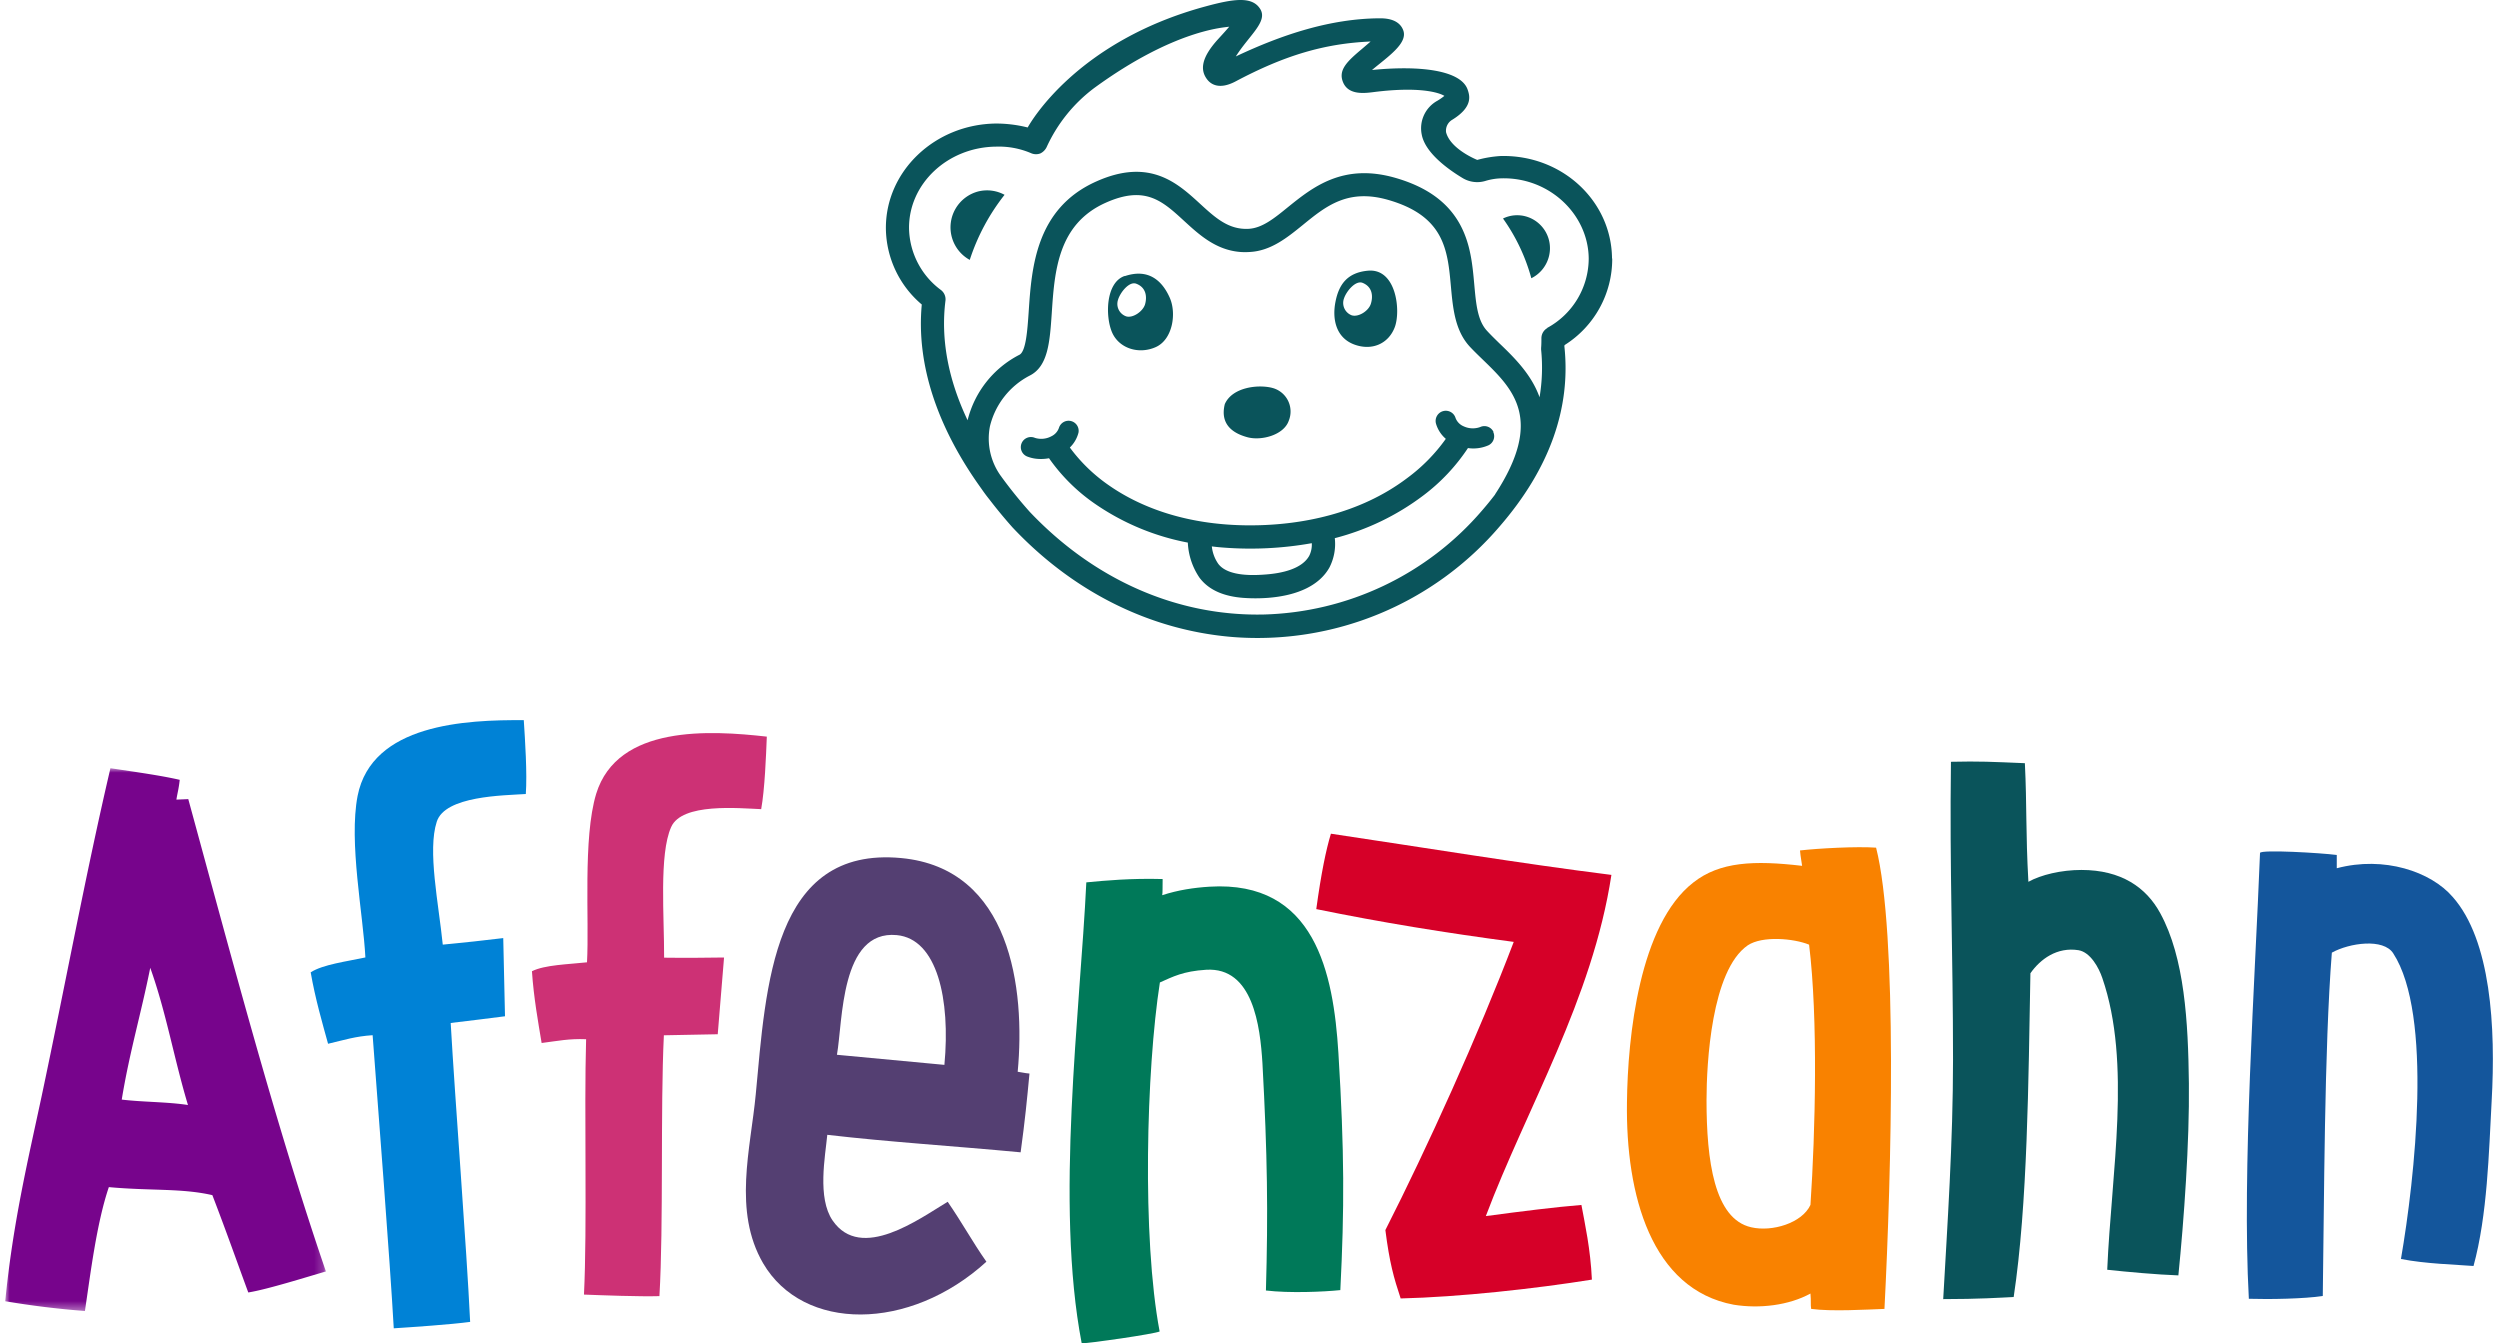 <svg xmlns="http://www.w3.org/2000/svg" xmlns:xlink="http://www.w3.org/1999/xlink" viewBox="0 0 278 150" width="134" height="72"><defs><path id="a" d="M0 0 35.81 0 35.81 60.613 0 60.613z"/></defs><g fill="none" fill-rule="evenodd" stroke="none" stroke-width="1"><path fill="#14569C" d="M273.29 100.145c4.286 4.832 4.826 14.57 4.36 22.834-.31 5.686-.467 12.7-2.024 18.39-1.95-.158-5.379-.239-8.103-.784 1.558-9.038 3.587-27.272-.86-34.126-1.09-1.715-4.907-1.167-6.857-.08-.851 10.83-.851 27.82-1.012 38.34-2.024.311-5.921.386-8.256.311-.782-14.263.7-35.687 1.248-49.791.153-.388 6.776 0 8.57.232v1.482c5.298-1.403 10.519.388 12.933 3.192"/><path fill="#0A545B" d="M243.843 120.986c.074 6.55-.548 15.198-1.175 21.432-2.338-.08-5.767-.393-7.944-.629.467-10.905 2.724-23.06-.545-32.568-.395-1.17-1.327-2.88-2.652-3.115-2.415-.389-4.284 1.01-5.38 2.573-.226 12.075-.306 25.79-1.869 36.154-1.552.074-3.891.234-7.869.234.468-8.341 1.096-17.532 1.096-26.73 0-11.996-.392-21.192-.232-33.271 3.189-.073 4.517 0 8.255.157.235 4.834.08 7.639.393 13.244 1.402-.777 3.657-1.322 5.92-1.322 4.44 0 7.242 1.95 8.805 4.832 2.724 4.986 3.117 12.153 3.197 19.01"/><path fill="#F98200" d="M201.585 134.547c.547-8.175.86-20.802-.153-29.06-1.717-.702-5.222-1.014-6.854.078-4.054 2.805-4.599 13.17-4.599 17.297 0 6.699.852 13.248 4.987 14.183 2.334.545 5.686-.467 6.619-2.498m7.329-39.892c2.414 9.505 1.712 36.388.934 51.506-2.03.074-5.921.308-8.184 0-.08-.467 0-.86-.08-1.715-2.409 1.322-5.686 1.715-8.568 1.248-9.19-1.716-12.075-12.236-11.922-22.6.08-7.4 1.401-19.871 7.403-24.542 2.962-2.335 6.781-2.495 12.155-1.867-.077-.628-.157-.86-.235-1.718 2.027-.232 6.315-.467 8.497-.312"/><path fill="#D60028" d="M176.008 134.553c.388 2.105 1.015 4.906 1.17 8.337-6.314 1.014-14.805 1.949-21.354 2.104-.775-2.337-1.242-3.975-1.707-7.636 4.671-9.196 10.356-21.739 14.334-32.18-7.635-1.012-14.81-2.181-22.05-3.661.544-3.98 1.087-6.624 1.635-8.42 9.97 1.483 21.352 3.353 31.321 4.6-2.102 13.87-9.503 26.104-14.022 38.099 4.053-.542 7.791-1.01 10.673-1.243"/><path fill="#007959" d="M148.871 117.572c.68 11.096.674 17.37.216 26.49-1.869.196-5.7.357-8.309.044.25-8.717.17-15.066-.388-25.38-.255-4.141-1.05-10.758-6.288-10.435-2.574.16-3.716.775-5.165 1.417-1.518 9.739-2.007 28.51-.028 38.974-.535.266-7.915 1.348-8.703 1.317-2.998-15.574-.168-37.078.516-51.467 2.183-.212 4.987-.468 8.523-.372-.021.945.01 1.49-.047 1.805 1.767-.58 3.556-.844 5.276-.95 11.794-.729 13.844 9.653 14.397 18.557"/><path fill="#543F72" d="M104.875 118.91c.69-7.324-.8-14.064-5.32-14.49-6.314-.594-6.016 9.652-6.68 13.364 3.82.357 8.258.777 12 1.126m9.5.971c-.289 3.044-.488 5.147-.988 8.795-7.482-.707-14.671-1.148-21.59-1.954-.23 2.414-1.135 7.047.595 9.568 3.178 4.625 9.684-.191 12.85-2.092 1.73 2.523 2.729 4.42 4.323 6.693-8.597 7.838-20.466 7.825-24.936.17-3.383-5.822-1.392-12.787-.819-18.864 1.144-12.158 1.9-27.727 16.239-26.381 12.234 1.153 13.88 14.592 13.01 23.864.306.033.768.155 1.316.201"/><path fill="#CD3175" d="M85.044 82.256c-.086 2.162-.227 5.872-.628 8.099-2.474-.096-8.868-.733-10.056 2.006-1.36 3.042-.762 10.02-.784 14.58 2.354.032 4.575.01 6.693-.02l-.705 8.57c-2.035.047-4.096.086-6.015.116-.4 8.336-.023 21.025-.496 29.127-2.166.068-6.494-.097-8.426-.172.372-7.564.005-20.484.238-28.517-1.929-.076-3.101.185-4.966.423-.375-2.257-.886-5.067-1.082-8.014 1.422-.714 4.051-.769 6.148-.996.266-4.711-.482-13.855 1.028-18.826 2.389-7.719 12.73-7.086 19.05-6.376"/><path fill="#0082D6" d="M57.905 80.418c.144 2.193.392 5.957.227 8.247-2.505.165-9.03.2-9.945 3.096-1.046 3.212.206 9.113.672 13.723 2.375-.22 4.617-.475 6.753-.731l.196 8.731c-2.048.266-4.124.516-6.064.748.478 8.469 1.784 25.143 2.172 33.379-2.187.297-6.575.59-8.53.717-.43-7.683-1.75-24.59-2.36-32.732-1.96.13-3.114.522-4.976.958-.615-2.241-1.429-5.017-1.94-7.977 1.358-.878 4.01-1.21 6.108-1.663-.24-4.782-1.87-12.855-.87-18.038 1.59-8.05 12.1-8.506 18.557-8.458"/><g transform="translate(0 85.783)"><mask id="b" fill="#fff"><use xlink:href="#a"/></mask><path fill="#77048C" d="M20.406 37.608c-1.56-5.175-2.42-10.312-4.212-15.319-1.025 5.133-2.319 9.426-3.182 14.715 2.363.286 5.031.245 7.394.604M35.81 56.194c-1.932.557-6.567 2.019-8.669 2.348-1.25-3.39-2.412-6.708-4.01-10.866-3.404-.79-6.994-.472-11.56-.898-1.38 4.062-2.065 9.808-2.672 13.835A99.182 99.182 0 0 1 0 59.522c.86-8.734 2.514-15.626 4.068-22.901C6.717 24.122 8.989 11.797 11.749 0c2.841.424 5.757.837 7.737 1.299-.11 1.026-.248 1.424-.371 2.208.547-.02 1.014-.041 1.327-.056 4.78 17.49 9.782 36.463 15.368 52.743" mask="url(#b)"/></g><path fill="#0A545B" d="M169.86 24.183a3.686 3.686 0 0 1 2.482 4.59 3.728 3.728 0 0 1-1.927 2.297 20.937 20.937 0 0 0-3.163-6.669 3.609 3.609 0 0 1 2.608-.218M145.61 62.071c.22-.437.32-.926.289-1.416-3.256.581-6.574.746-9.871.49a23.929 23.929 0 0 1-1.29-.13c.07.698.318 1.367.718 1.944 1.133 1.519 4.323 1.268 5.363 1.186 1.73-.135 3.97-.604 4.791-2.074m20.553-13.829c.259.561.015 1.226-.544 1.487a4.19 4.19 0 0 1-2.075.331l-.206-.027a21.39 21.39 0 0 1-5.01 5.314 27.958 27.958 0 0 1-9.86 4.748 5.755 5.755 0 0 1-.593 3.266c-1.088 1.96-3.468 3.131-6.854 3.398-.94.07-1.882.07-2.821 0-1.823-.147-3.675-.702-4.835-2.243a7.548 7.548 0 0 1-1.307-3.926 27.197 27.197 0 0 1-10.404-4.356 20.378 20.378 0 0 1-5.096-5.063c-.42.078-.848.102-1.274.07a4.014 4.014 0 0 1-1.127-.25 1.127 1.127 0 1 1 .828-2.095c.609.189 1.267.125 1.829-.175.408-.19.72-.542.86-.969a1.126 1.126 0 0 1 2.178.544c-.16.64-.495 1.22-.969 1.678a18.342 18.342 0 0 0 4.355 4.218c3.071 2.146 8.462 4.666 16.704 4.46 4.557-.11 11.145-1.122 16.644-5.292a19.402 19.402 0 0 0 4.28-4.356 3.536 3.536 0 0 1-1.09-1.671 1.136 1.136 0 1 1 2.178-.654c.162.42.488.755.905.926a2.4 2.4 0 0 0 1.845.081 1.122 1.122 0 0 1 1.486.545M150.608 38.458c-2.01-.768-2.444-2.826-2.063-4.758.38-1.933 1.317-3.267 3.648-3.474 3.147-.267 3.664 4.476 2.973 6.31-.693 1.836-2.544 2.684-4.558 1.922m.97-6.87c-.785-.316-1.814.93-2.08 1.731-.28.757.1 1.599.854 1.889.735.24 1.873-.463 2.135-1.263.26-.8.228-1.895-.91-2.357M125.014 30.836c2.782-.936 4.252.67 5.025 2.412.773 1.742.332 4.672-1.574 5.515-1.905.844-4.088.13-4.862-1.633-.773-1.764-.74-5.592 1.41-6.316m2.26 3.196c.24-.811.17-1.9-.98-2.33-.784-.294-1.785.98-2.026 1.786a1.47 1.47 0 0 0 .91 1.862c.74.223 1.85-.545 2.096-1.318M108.691 21.368a4.095 4.095 0 0 1 2.902.387 23.416 23.416 0 0 0-3.887 7.268 4.147 4.147 0 0 1 .985-7.655"/><path fill="#0A545B" d="M136.186 45.128c.827-1.9 3.745-2.227 5.32-1.808a2.724 2.724 0 0 1 1.823 3.659c-.545 1.595-3.044 2.27-4.617 1.845-1.574-.424-3.092-1.4-2.526-3.696"/><path fill="#0A545B" d="M179.426 28.854c-.06-6.42-5.576-11.58-12.42-11.433a12.8 12.8 0 0 0-2.63.436s-2.988-1.182-3.483-3.094a1.415 1.415 0 0 1 .697-1.393c2.362-1.454 1.932-2.722 1.709-3.375-.751-2.129-5.226-2.723-10.676-2.178 1.731-1.46 4.034-2.973 3.49-4.432-.501-1.362-2.178-1.345-2.723-1.34-5.368.05-10.704 1.765-15.973 4.258 1.486-2.363 3.609-3.887 2.721-5.303-.887-1.415-2.89-1.16-6.124-.278-14.396 3.904-19.535 12.98-19.84 13.513a14.53 14.53 0 0 0-3.533-.44c-6.839.07-12.36 5.336-12.3 11.749a11.273 11.273 0 0 0 4.008 8.46c-.621 6.627 1.676 13.667 6.696 20.619.256.376.545.762.855 1.149a55.888 55.888 0 0 0 2.597 3.141l.027.027c6.805 7.215 15.391 11.434 24.5 12.19a35.565 35.565 0 0 0 29.863-12.358c5.548-6.408 7.976-13.187 7.214-20.145 0-.038.033-.071.054-.109a11.352 11.352 0 0 0 5.293-9.63M166.38 55.205a36.69 36.69 0 0 1-1.481 1.818 33.266 33.266 0 0 1-24.364 11.597c-9.658.212-18.93-3.866-26.134-11.467a50.758 50.758 0 0 1-3.222-4.001 7.146 7.146 0 0 1-1.22-5.543 8.67 8.67 0 0 1 4.464-5.678c2.042-1.045 2.222-3.784 2.44-6.952.31-4.661.663-9.942 6.02-12.338 4.406-1.971 6.327-.207 8.756 2.025 1.676 1.535 3.55 3.267 6.31 3.474.333.022.668.022 1.002 0 2.368-.115 4.192-1.595 5.95-3.021 2.58-2.102 5.02-4.084 9.517-2.8 6.31 1.808 6.654 5.63 7.018 9.676.223 2.434.452 4.954 2.146 6.756.44.468.914.926 1.41 1.405 3.375 3.267 6.871 6.648 1.366 15.06m5.837-18.577a1.305 1.305 0 0 0-.654 1.127c0 .343 0 .702-.033 1.089v.179c.18 1.775.122 3.566-.174 5.325-.92-2.58-2.858-4.46-4.519-6.054-.473-.463-.92-.899-1.317-1.33-1.09-1.142-1.258-3.025-1.454-5.209-.196-2.184-.408-4.519-1.584-6.686-1.367-2.516-3.757-4.236-7.312-5.243-5.793-1.633-9.168 1.089-11.875 3.266-1.562 1.274-2.913 2.374-4.442 2.45-2.232.11-3.708-1.24-5.418-2.808-2.498-2.292-5.612-5.151-11.574-2.483-6.784 3.027-7.226 9.68-7.552 14.542-.142 2.08-.305 4.437-1.034 4.813a11.246 11.246 0 0 0-5.788 7.312c-2.178-4.579-3.01-9.081-2.472-13.345a1.313 1.313 0 0 0-.5-1.197 8.752 8.752 0 0 1-3.567-6.888c-.044-4.982 4.317-9.076 9.73-9.125a9.124 9.124 0 0 1 3.882.724c.333.152.713.164 1.056.033a1.52 1.52 0 0 0 .729-.773 17.122 17.122 0 0 1 5.286-6.534c9.012-6.571 14.592-6.75 15.076-6.843-.304.353-.631.719-.887.996l-.392.43c-1.819 2.015-2.025 3.392-1.176 4.481.386.496 1.312 1.181 3.164.201 5.47-2.907 9.93-4.235 15.076-4.453l-.877.752c-1.704 1.431-2.81 2.422-2.179 3.849.632 1.426 2.451 1.165 3.442 1.04 5.036-.632 7.224.049 7.851.43-.248.2-.51.382-.784.544a3.507 3.507 0 0 0-1.748 3.767c.375 2.037 2.923 3.878 4.58 4.874a3.162 3.162 0 0 0 2.574.299 6.707 6.707 0 0 1 1.606-.272c5.401-.218 9.844 3.963 9.888 8.945a8.845 8.845 0 0 1-4.628 7.747"/></g></svg>